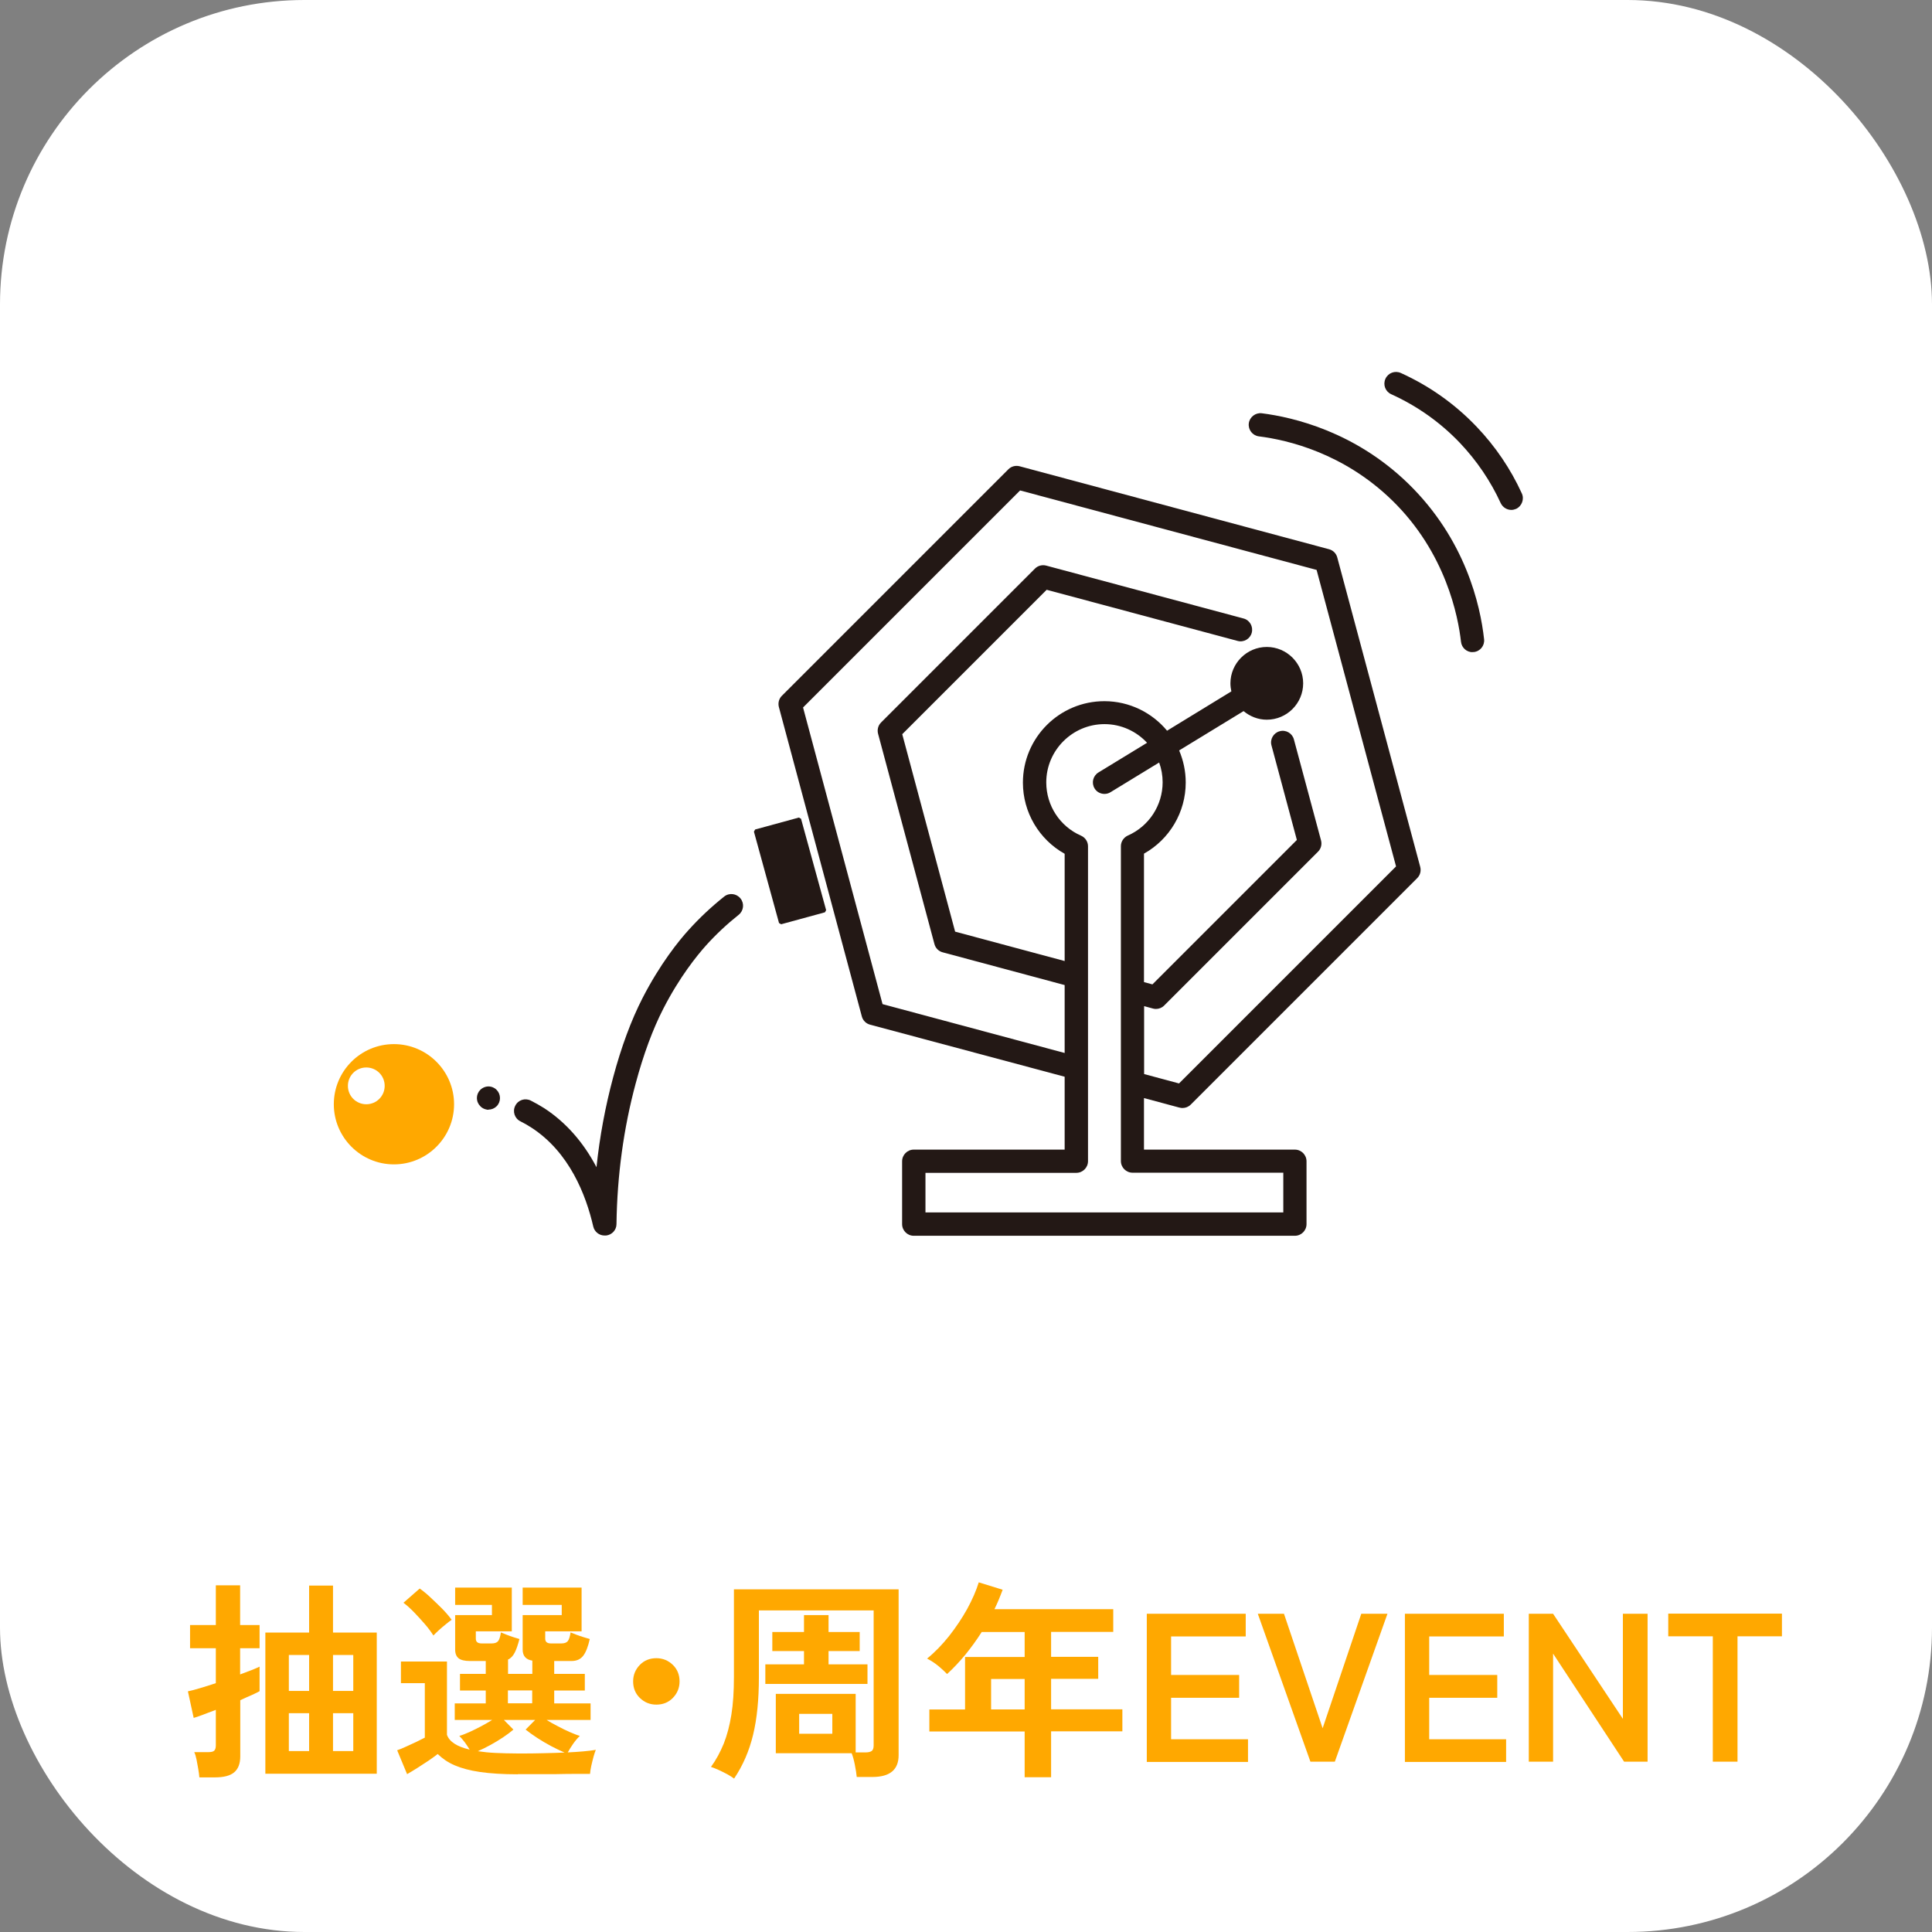 <?xml version="1.0" encoding="UTF-8"?><svg id="_レイヤー_2" xmlns="http://www.w3.org/2000/svg" viewBox="0 0 143.94 143.94"><rect x="0" y="0" width="143.94" height="143.94" fill="#808080" stroke="none"/><defs><style>.cls-1{fill:#231815;}.cls-1,.cls-2,.cls-3{stroke-width:0px;}.cls-2{fill:#ffa800;}.cls-3{fill:#fff;}</style></defs><g id="_レイヤー_1-2"><rect class="cls-3" width="143.94" height="143.94" rx="22.68" ry="22.68"/><path class="cls-2" d="M14.85,132.4c-.01-.17-.04-.37-.08-.61-.04-.24-.09-.48-.13-.71-.05-.23-.1-.41-.17-.54h1.04c.21,0,.36-.03.44-.1.08-.07.13-.2.13-.4v-2.65c-.36.14-.69.26-.98.37s-.52.19-.67.23l-.43-1.98c.24-.05.55-.13.91-.24.37-.11.76-.23,1.17-.37v-2.6h-1.92v-1.73h1.92v-2.96h1.81v2.96h1.45v1.73h-1.45v1.95c.33-.12.61-.23.87-.33s.45-.19.58-.25v1.83c-.13.07-.32.17-.57.28-.26.11-.55.24-.87.39v4.19c0,.55-.16.94-.46,1.19s-.78.37-1.41.37h-1.17ZM19.77,132.15v-10.52h3.26v-3.5h1.78v3.5h3.26v10.52h-8.3ZM21.52,125.98h1.51v-2.68h-1.51v2.68ZM21.52,130.46h1.51v-2.82h-1.51v2.82ZM24.81,125.98h1.51v-2.68h-1.51v2.68ZM24.81,130.46h1.51v-2.82h-1.51v2.82Z"/><path class="cls-2" d="M38.58,132.19c-1.11,0-2.05-.06-2.81-.17-.76-.11-1.39-.28-1.9-.5s-.92-.51-1.26-.84c-.19.15-.42.31-.69.5-.27.18-.55.36-.83.54-.28.18-.54.33-.76.46l-.74-1.78c.18-.06.4-.15.66-.27.26-.12.52-.24.78-.36.26-.13.46-.23.62-.31v-4.06h-1.78v-1.61h3.43v5.46c.18.51.74.88,1.69,1.1-.11-.18-.23-.36-.36-.54-.14-.18-.27-.34-.41-.48.22-.06.47-.16.76-.29.29-.13.58-.28.89-.44.3-.16.57-.32.8-.46h-2.79v-1.23h2.31v-.96h-1.92v-1.24h1.92v-.96h-1.18c-.39,0-.67-.07-.84-.2-.17-.14-.26-.35-.26-.65v-2.57h2.74v-.76h-2.74v-1.29h4.22v3.26h-2.68v.55c0,.23.14.35.43.35h.76c.22,0,.38-.06.47-.17.09-.11.16-.33.21-.65.1.04.24.1.42.17.17.07.35.13.53.19.18.06.32.1.43.13-.11.42-.22.76-.35,1.01s-.29.43-.5.52v1.07h1.81v-.99c-.48-.07-.72-.35-.72-.82v-2.57h2.91v-.76h-2.91v-1.29h4.39v3.26h-2.71v.55c0,.23.14.35.42.35h.79c.22,0,.38-.06.47-.17.09-.11.16-.33.21-.65.1.04.25.1.43.17.18.07.37.13.56.19.19.06.34.1.44.13-.13.58-.29.99-.49,1.25-.2.26-.49.39-.87.39h-1.29v.96h2.28v1.24h-2.28v.96h2.71v1.23h-3.28c.24.15.51.3.82.46.3.16.6.31.9.44s.55.23.76.29c-.17.16-.33.35-.5.59-.16.24-.3.45-.4.64.84-.04,1.54-.1,2.09-.19-.05.12-.11.29-.17.51-.06.23-.12.46-.17.69-.05.24-.08.43-.09.59-.29,0-.67,0-1.14,0-.47,0-.97.01-1.5.02-.53,0-1.04,0-1.52,0h-1.23ZM32.29,121.85c-.16-.25-.36-.53-.62-.83-.26-.3-.53-.6-.81-.89-.28-.29-.55-.53-.8-.72l1.21-1.06c.25.18.53.4.82.68.29.27.58.55.87.84.28.29.51.56.69.81-.11.07-.25.18-.42.32-.18.14-.35.29-.53.45-.17.16-.31.29-.4.39ZM38.58,130.64c.68,0,1.31,0,1.89-.02.58-.01,1.11-.03,1.59-.05-.3-.13-.64-.29-1-.48-.36-.19-.71-.4-1.05-.62-.34-.22-.62-.43-.85-.61l.71-.72h-2.33l.71.72c-.21.18-.46.37-.76.57-.3.2-.61.39-.94.57-.33.18-.65.34-.95.47.4.06.85.11,1.34.13s1.04.04,1.65.04ZM37.84,126.9h1.81v-.96h-1.81v.96Z"/><path class="cls-2" d="M48.9,127c-.48,0-.89-.17-1.23-.5s-.5-.75-.5-1.23.17-.89.5-1.23.75-.5,1.23-.5.89.17,1.23.5.5.75.5,1.23-.17.89-.5,1.23-.75.5-1.23.5Z"/><path class="cls-2" d="M54.69,132.51c-.12-.09-.28-.2-.48-.31-.21-.11-.42-.22-.64-.32s-.42-.18-.6-.24c.38-.52.69-1.1.95-1.73.25-.63.44-1.35.57-2.16.13-.81.19-1.74.19-2.79v-6.55h12.27v12.36c0,1.08-.65,1.62-1.95,1.62h-1.17c-.02-.24-.07-.54-.14-.9-.07-.36-.15-.65-.24-.87h-5.65v-4.42h5.95v4.36h.74c.21,0,.36-.04.46-.11.09-.07.14-.21.14-.41v-10.06h-8.55v4.98c0,1.65-.14,3.08-.43,4.28-.29,1.21-.76,2.29-1.41,3.26ZM57.02,125.46v-1.46h2.88v-.99h-2.36v-1.42h2.36v-1.26h1.83v1.26h2.32v1.42h-2.32v.99h2.9v1.46h-7.61ZM59.54,129.17h2.47v-1.48h-2.47v1.48Z"/><path class="cls-2" d="M76.34,132.42v-3.42h-7.1v-1.64h2.66v-3.91h4.44v-1.86h-3.2c-.38.6-.79,1.16-1.22,1.69-.44.53-.89,1.01-1.36,1.44-.17-.18-.39-.38-.65-.6-.27-.22-.55-.4-.84-.55.58-.47,1.12-1.03,1.64-1.68.51-.65.96-1.32,1.35-2.02.38-.7.67-1.36.86-1.98l1.78.55c-.18.49-.38.98-.61,1.45h8.85v1.69h-4.63v1.86h3.51v1.64h-3.51v2.27h5.31v1.64h-5.31v3.42h-1.95ZM73.84,127.36h2.5v-2.27h-2.5v2.27Z"/><path class="cls-2" d="M85.44,131.25v-11.02h7.37v1.69h-5.56v2.87h5.07v1.7h-5.07v3.09h5.73v1.69h-7.54Z"/><path class="cls-2" d="M97.63,131.25l-3.92-11.02h1.95l2.88,8.53,2.88-8.53h1.95l-3.92,11.02h-1.83Z"/><path class="cls-2" d="M104.67,131.25v-11.02h7.37v1.69h-5.56v2.87h5.07v1.7h-5.07v3.09h5.73v1.69h-7.54Z"/><path class="cls-2" d="M113.9,131.25v-11.02h1.81l5.2,7.83v-7.83h1.84v11.02h-1.75l-5.29-8.05v8.05h-1.81Z"/><path class="cls-2" d="M127.61,131.25v-9.34h-3.32v-1.69h8.47v1.69h-3.31v9.34h-1.84Z"/><path class="cls-1" d="M87.88,82.52c.07.02.15.03.22.03.23,0,.45-.09.61-.25l16.88-16.88c.22-.22.3-.54.22-.84l-6.18-23.05c-.08-.3-.31-.53-.61-.61l-23.05-6.18c-.3-.08-.62,0-.84.22l-16.88,16.88c-.22.22-.3.54-.22.84l6.18,23.05c.08.3.31.53.61.61l14.5,3.88v5.43h-11.24c-.48,0-.87.39-.87.87v4.68c0,.48.39.87.87.87h28.39c.48,0,.87-.39.87-.87v-4.68c0-.48-.39-.87-.87-.87h-11.24v-3.84l2.64.71ZM65.75,74.8l-5.92-22.09,16.17-16.17,22.09,5.92,5.92,22.09-16.17,16.17-2.6-.7v-5.06l.66.18c.07.02.15.03.22.03.23,0,.45-.09.61-.25l11.47-11.47c.22-.22.3-.54.22-.84l-2.02-7.52c-.12-.46-.6-.74-1.06-.61-.46.12-.74.6-.61,1.06l1.89,7.04-10.76,10.76-.63-.17v-9.57c1.91-1.07,3.11-3.09,3.11-5.3,0-.85-.18-1.66-.49-2.39l4.8-2.93c.47.39,1.07.64,1.73.64,1.5,0,2.71-1.22,2.71-2.71s-1.22-2.71-2.71-2.71-2.71,1.22-2.71,2.71c0,.21.03.41.07.6l-4.79,2.93c-1.11-1.34-2.8-2.2-4.67-2.2-3.35,0-6.07,2.72-6.07,6.07,0,2.21,1.2,4.23,3.11,5.3v7.99l-8.16-2.19-3.94-14.71,10.76-10.76,14.22,3.81c.46.13.94-.15,1.06-.61.12-.46-.15-.94-.61-1.06l-14.7-3.94c-.3-.08-.62,0-.84.22l-11.47,11.47c-.22.22-.3.54-.22.84l4.2,15.67c.08.3.31.53.61.61l9.09,2.44v5.06l-13.57-3.64ZM95.61,87.38v2.95h-26.66v-2.95h11.24c.48,0,.87-.39.87-.87v-23.46c0-.34-.2-.65-.52-.79-1.58-.69-2.59-2.25-2.59-3.97,0-2.39,1.95-4.34,4.34-4.34,1.25,0,2.38.54,3.17,1.39l-3.62,2.21c-.41.25-.54.78-.29,1.19.16.27.45.41.74.41.15,0,.31-.04.45-.13l3.62-2.21c.17.46.26.96.26,1.47,0,1.72-1.02,3.28-2.59,3.97-.31.14-.52.45-.52.79v23.46c0,.48.39.87.87.87h11.24Z"/><path class="cls-1" d="M112.6,37.99c-.33,0-.64-.19-.79-.5-.76-1.66-1.79-3.17-3.04-4.49-1.46-1.53-3.18-2.75-5.12-3.63-.44-.2-.63-.71-.43-1.15.2-.44.71-.63,1.15-.43,2.14.97,4.04,2.32,5.65,4.01,1.39,1.46,2.52,3.12,3.36,4.96.2.43,0,.95-.42,1.15-.12.05-.24.08-.36.08Z"/><path class="cls-1" d="M109.71,48.59c-.44,0-.81-.33-.86-.77-.21-1.87-1.12-6.64-5.14-10.55-3.61-3.51-7.76-4.49-9.92-4.76-.47-.06-.81-.49-.75-.97.06-.47.5-.81.97-.75,2.37.3,6.94,1.38,10.91,5.24,4.26,4.15,5.37,9.05,5.65,11.6.05.47-.29.9-.77.95-.03,0-.06,0-.1,0Z"/><path class="cls-1" d="M61.46,67.97l-3.26.89-.16-.09-1.87-6.81.09-.16,3.26-.89.16.09,1.87,6.81-.09.16Z"/><path class="cls-2" d="M29.35,77.79c-2.48,0-4.48,2.01-4.48,4.48s2.01,4.48,4.48,4.48,4.48-2.01,4.48-4.48-2.01-4.48-4.48-4.48ZM27.29,82.27c-.76,0-1.37-.61-1.37-1.37s.61-1.37,1.37-1.37,1.37.61,1.37,1.37-.61,1.37-1.37,1.37Z"/><path class="cls-1" d="M45.04,92.05c-.4,0-.75-.28-.84-.67-.54-2.35-1.78-5.54-4.61-7.37-.26-.17-.54-.33-.82-.47-.43-.21-.6-.74-.38-1.16.21-.43.73-.6,1.16-.38.34.17.67.36.99.56,1.6,1.04,2.92,2.53,3.9,4.4.24-2.29.66-4.53,1.24-6.69.61-2.28,1.35-4.27,2.19-5.91,1.31-2.55,2.71-4.28,3.44-5.08.81-.9,1.7-1.73,2.64-2.48.37-.3.92-.24,1.22.14.3.37.24.92-.14,1.22-.87.69-1.69,1.46-2.43,2.28-.66.74-1.96,2.33-3.18,4.71-.79,1.54-1.48,3.41-2.06,5.57-.9,3.34-1.38,6.86-1.43,10.48,0,.44-.34.8-.77.85-.03,0-.06,0-.09,0Z"/><path class="cls-1" d="M36.4,82.68c-.06,0-.12,0-.17-.02-.06-.01-.11-.03-.16-.05-.06-.02-.1-.05-.15-.08-.05-.03-.09-.07-.13-.11-.04-.04-.07-.08-.11-.13-.03-.05-.06-.1-.08-.15-.03-.05-.04-.11-.05-.16-.01-.06-.02-.11-.02-.17,0-.23.09-.45.25-.61.2-.2.5-.3.78-.24.06.01.11.03.16.05.05.02.1.05.15.08.05.03.09.07.13.11.16.16.25.38.25.61s-.09.45-.25.61c-.16.16-.38.25-.61.25Z"/></g></svg>
